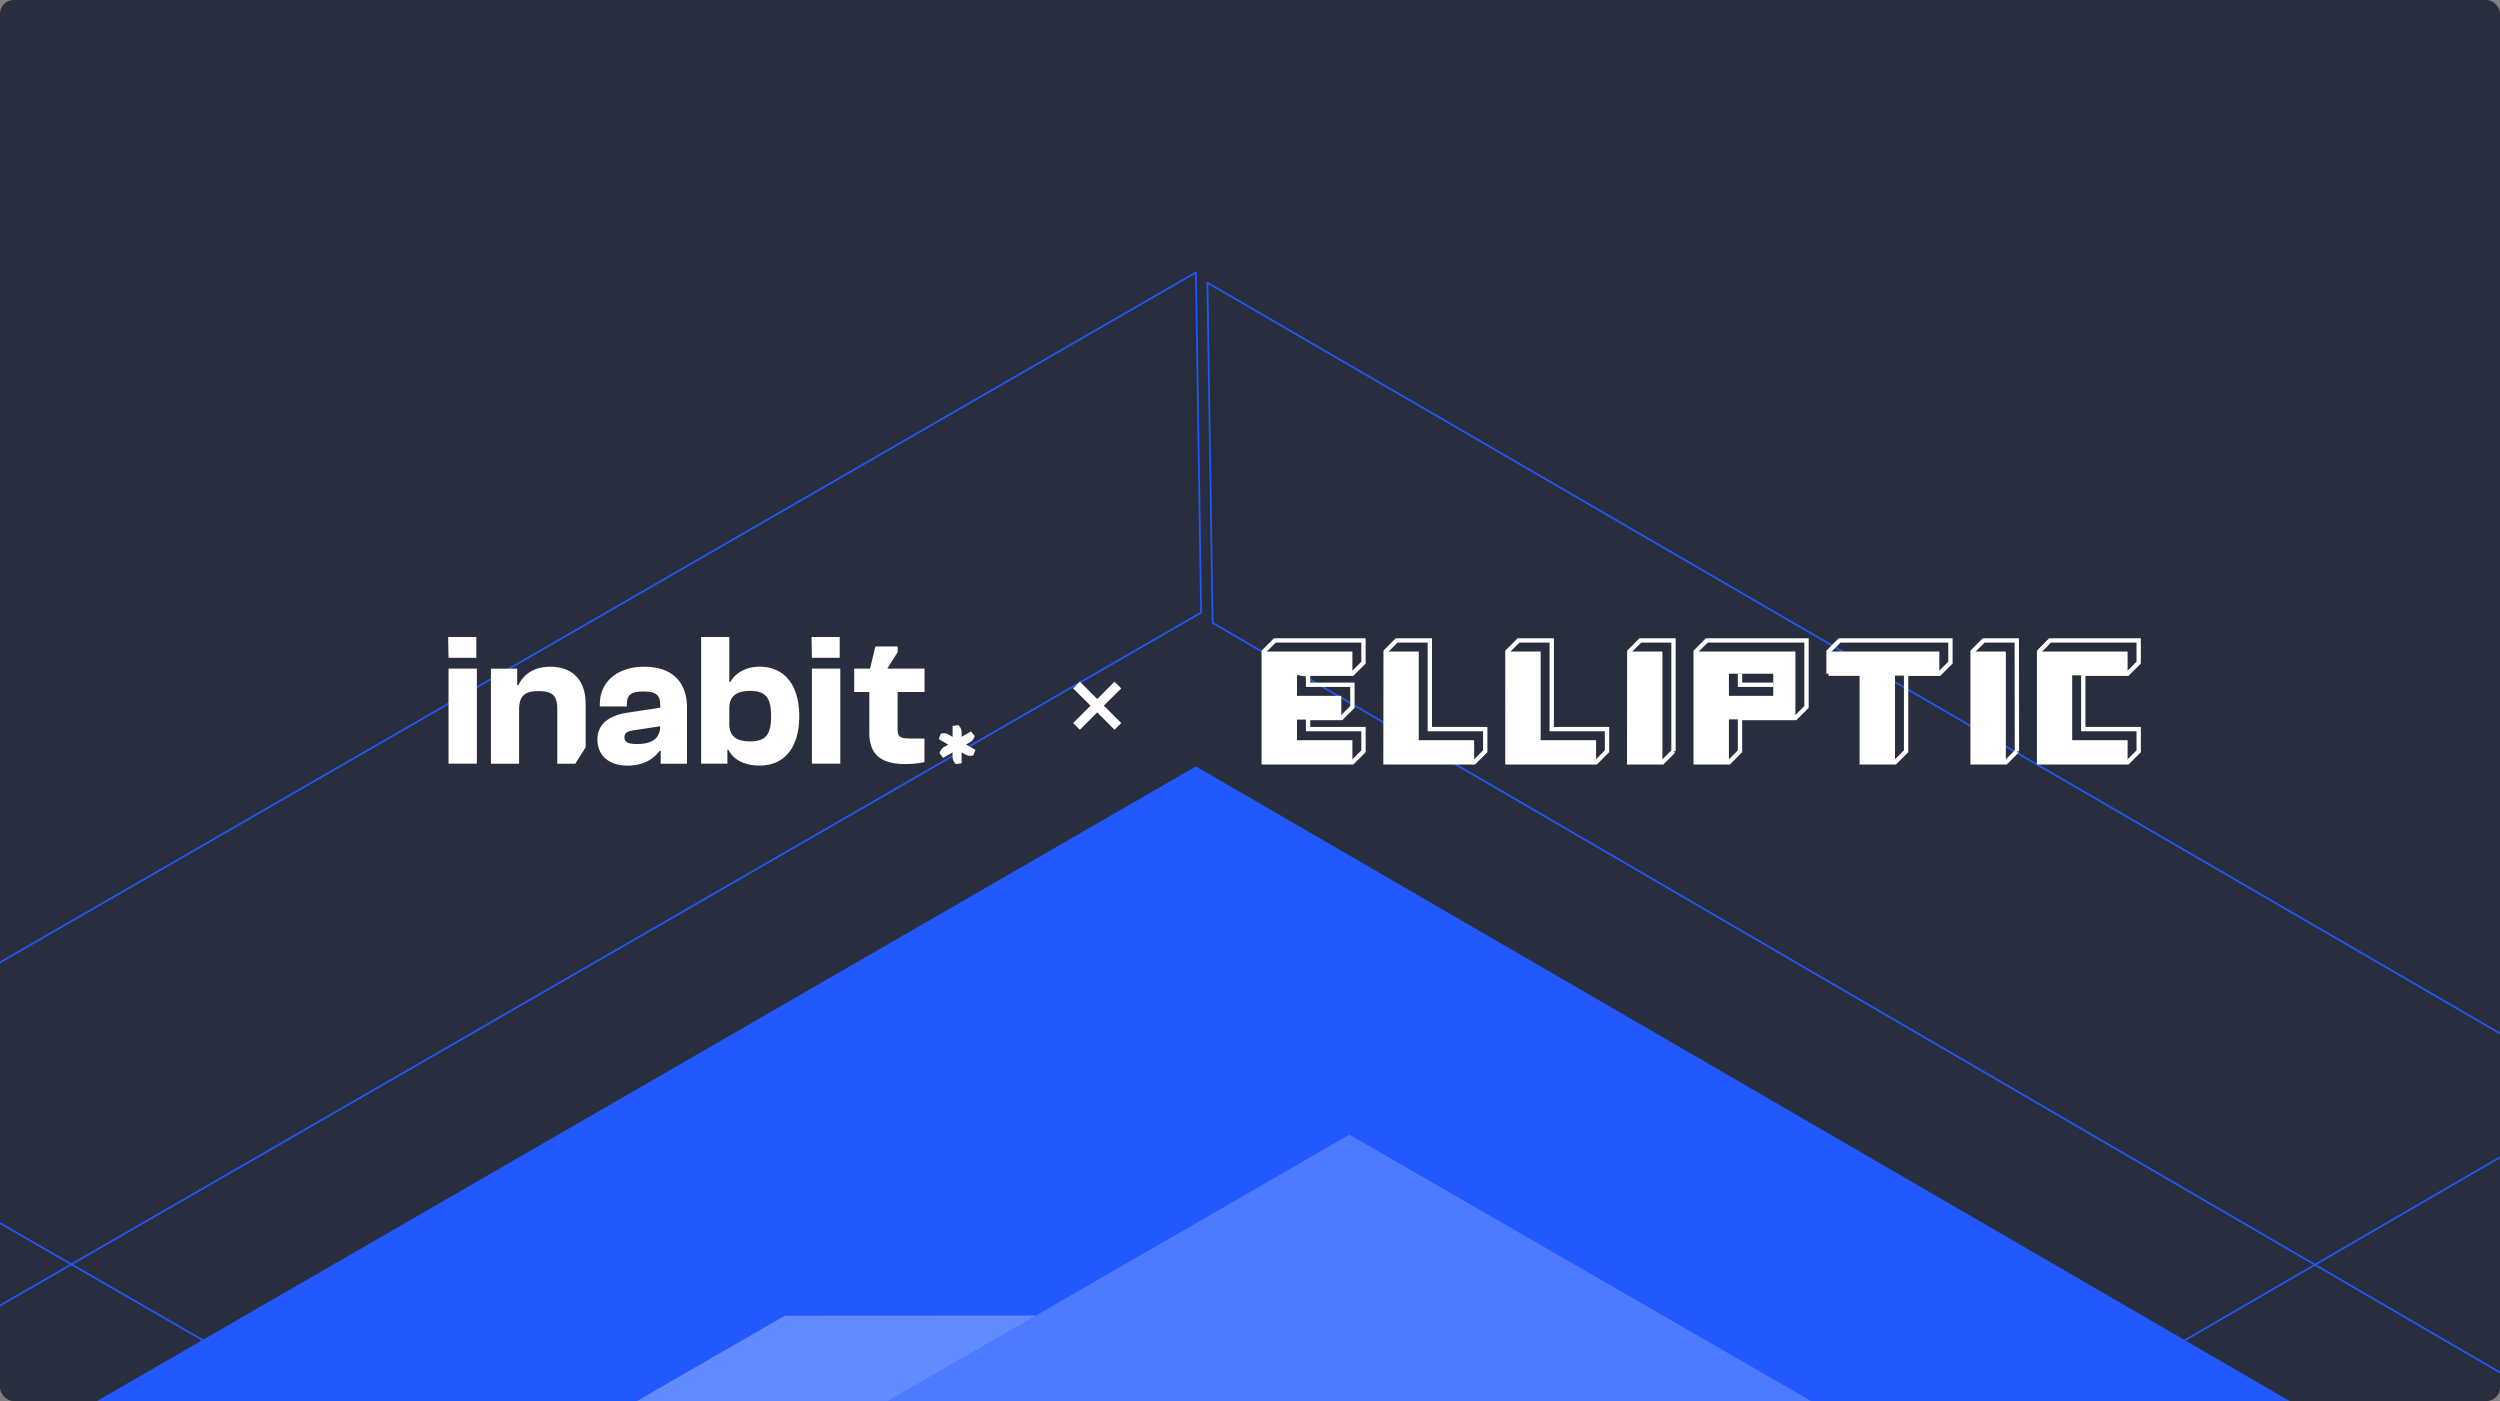 <svg xmlns="http://www.w3.org/2000/svg" width="1456" height="816" fill="none"><rect width="100%" height="100%" fill="#808080" stroke="none"/><g clip-path="url(#a)"><rect width="1456" height="816" fill="#292E3F" rx="8"/><path fill="#2159FF" d="M-131.242 924.349 696.506 446.35 1520.3 924.349 697.262 1402.26l-828.504-477.911Z"/><path fill="#fff" d="M1187.79 892.702 676.26 1187.78 274.441 955.915l511.452-295.077 401.897 231.864Z" opacity=".2"/><path fill="#fff" d="M603.254 766.192 274.44 955.914l-73.088-42.142 255.725-147.496 146.177-.084Z" opacity=".3"/><path stroke="#2159FF" stroke-linejoin="round" d="M1520.3 636.661v198.033L697.262 1312.69v-198.11L1520.3 636.661ZM697.262 1114.58v198.11l-828.504-477.996V636.661l828.504 477.919Z"/><path stroke="#2159FF" stroke-linejoin="round" d="m1527 840.681-.76-198.033-823.039-478 3.025 198.118L1527 840.681ZM699.528 356.778l-3.024-198.117L-132 636.66l3.108 198.033 828.42-477.915Z"/><path fill="#fff" d="m628.93 425-3.93-3.93 10.105-10.105L625 400.93l3.93-3.93 10.105 10.105L649.07 397l3.93 3.93-10.105 10.035L653 421.07l-3.93 3.93-10.035-10.105L628.93 425Z"/><path stroke="#fff" stroke-miterlimit="10" stroke-width="2.532" d="M832.732 373h-19.363l-6.37 6.455-.085 64.545h51.636l6.455-6.455v-12.909h-32.273V373Zm71.002 0h-19.363l-6.455 6.455V444h51.551l6.455-6.455v-12.909h-32.188V373Zm70.914 64.545L968.194 444H948.83l.085-64.545 6.37-6.455h19.363v64.545Zm71.002-19.363h-32.27v19.363l-6.46 6.455h-19.361v-64.545l6.454-6.455h58.087v38.727l-6.45 6.455Zm19.28-25.818v-12.909l6.45-6.455h64.55v12.909l-6.46 6.455h-19.36v45.181l-6.46 6.455h-19.36v-51.636h-19.36Zm148.37 0h25.82l6.45-6.455V373h-51.64l-6.37 6.455V444h51.56l6.45-6.455v-12.909h-32.27v-32.272Zm-451.482 0v6.454h25.818v12.909l-6.454 6.455h-19.364v6.454h32.273v12.909L787.636 444H736v-64.545l6.455-6.455h51.636v12.909l-6.455 6.455h-25.818Z"/><path fill="#fff" d="M736 379.453h51.636v13.758h-32.272v12.06h25.818v13.843h-25.818v11.975h32.272v12.909H736v-64.545Z"/><path stroke="#fff" stroke-miterlimit="10" stroke-width="2.532" d="M1174.65 437.545 1168.2 444h-19.36v-64.545l6.45-6.455h19.28l.08 64.545Zm-161.27-45.181v6.454h19.36"/><path fill="#fff" d="M806.914 379.453h19.364v51.636h32.272v12.909h-51.636v-64.545Zm71.002 0h19.364v51.636h32.272v12.909h-51.636v-64.545Zm70.914 0h19.364v64.545H948.83v-64.545Zm200.01 0h19.36v64.545h-19.36v-64.545Zm-103.19 0h-58.091v64.46h19.361v-24.969h38.73v-39.491Zm-12.91 25.818h-25.82v-12.909h25.82v12.909Zm45.09-25.818h-12.9v12.909h19.36v51.636h19.36v-50.532h25.82v-14.013h-51.64Zm161.29 0h-51.56v64.545h51.56v-12.909h-32.28v-37.793h32.28v-13.843Zm-977.898 3.653L261 371h16.405v12.106h-16.183Zm0 61.663v-55.384h16.508v55.384h-16.508Zm86.712-14.093c0-8.591 6.168-13.872 17.616-15.638l18.94-2.858v-1.766c0-6.492-3.524-7.678-10.025-7.678-6.714 0-9.384 1.869-9.384 7.482v1.212h-15.74v-1.212c0-13.206 10.238-21.908 25.875-21.908 16.295 0 24.877 8.915 24.877 23.674v32.811h-15.305v-7.491h-.657c-2.977 4.078-8.591 8.591-18.828 8.591-9.777-.008-17.369-5.204-17.369-15.219Zm22.897 2.636c6.723 0 13.65-1.758 13.65-10.348l-15.859 2.422c-3.413.555-4.957 1.656-4.957 3.968.009 2.968 2.329 3.958 7.141 3.958h.025Zm37.513 11.457V371h16.405v26.097h.657c2.559-4.624 8.48-8.813 16.849-8.813 15.194 0 23.23 11.338 23.23 28.844s-8.036 28.741-23.128 28.741c-8.582 0-15.194-3.301-18.162-9.247h-.555v8.147h-15.296Zm28.622-12.993c9.469 0 12.114-4.624 12.114-14.648 0-10.024-2.559-14.75-12.114-14.75-7.815 0-12.217 2.755-12.217 10.237v8.924c-.025 7.481 4.377 10.237 12.191 10.237h.026Zm35.891-48.67L472.635 371h16.405v12.106h-16.183Zm0 61.663v-55.384h16.533v55.384h-16.533Zm65.577-41.734v-13.65h-21.652l6.023-9.58v-3.302h-12.993l-3.08 12.882h-9.248v13.65h8.805v23.563c0 13.104 6.935 18.393 21.327 18.393a57.77 57.77 0 0 0 10.784-1.109v-13.761h-6.825c-7.158 0-8.804-.546-8.804-5.391v-21.695h15.663Zm-197.359 32.153v-25.542c0-11.782-6.16-21.328-20.586-21.328-9.692 0-15.638 4.513-18.607 10.792h-.665v-9.692h-15.305v55.385h16.405v-31.378c0-8.369 3.413-10.903 11.347-10.903 8.369 0 10.894 2.756 10.894 10.459v31.822h10.494l6.023-9.581v-.034Zm218.978-8.198v2.15l5.434-3.165 2.159 2.627a5.97 5.97 0 0 1-3.174 3.95l-1.851 1.075 5.502 3.106-1.254 3.173a6.28 6.28 0 0 1-2.064.299 6.174 6.174 0 0 1-2.961-1.016l-1.791-1.015v6.33l-3.353.487a5.857 5.857 0 0 1-1.911-4.727v-2.056l-5.502 3.165-2.091-2.627a5.97 5.97 0 0 1 3.166-4.01l1.859-1.075-5.502-3.233 1.194-3.105a5.736 5.736 0 0 1 2.005-.299 6.275 6.275 0 0 1 3.02 1.075l1.851 1.075v-6.399l3.344-.477a5.72 5.72 0 0 1 1.92 4.692Z"/></g><defs><clipPath id="a"><rect width="1456" height="816" fill="#fff" rx="8"/></clipPath></defs></svg>